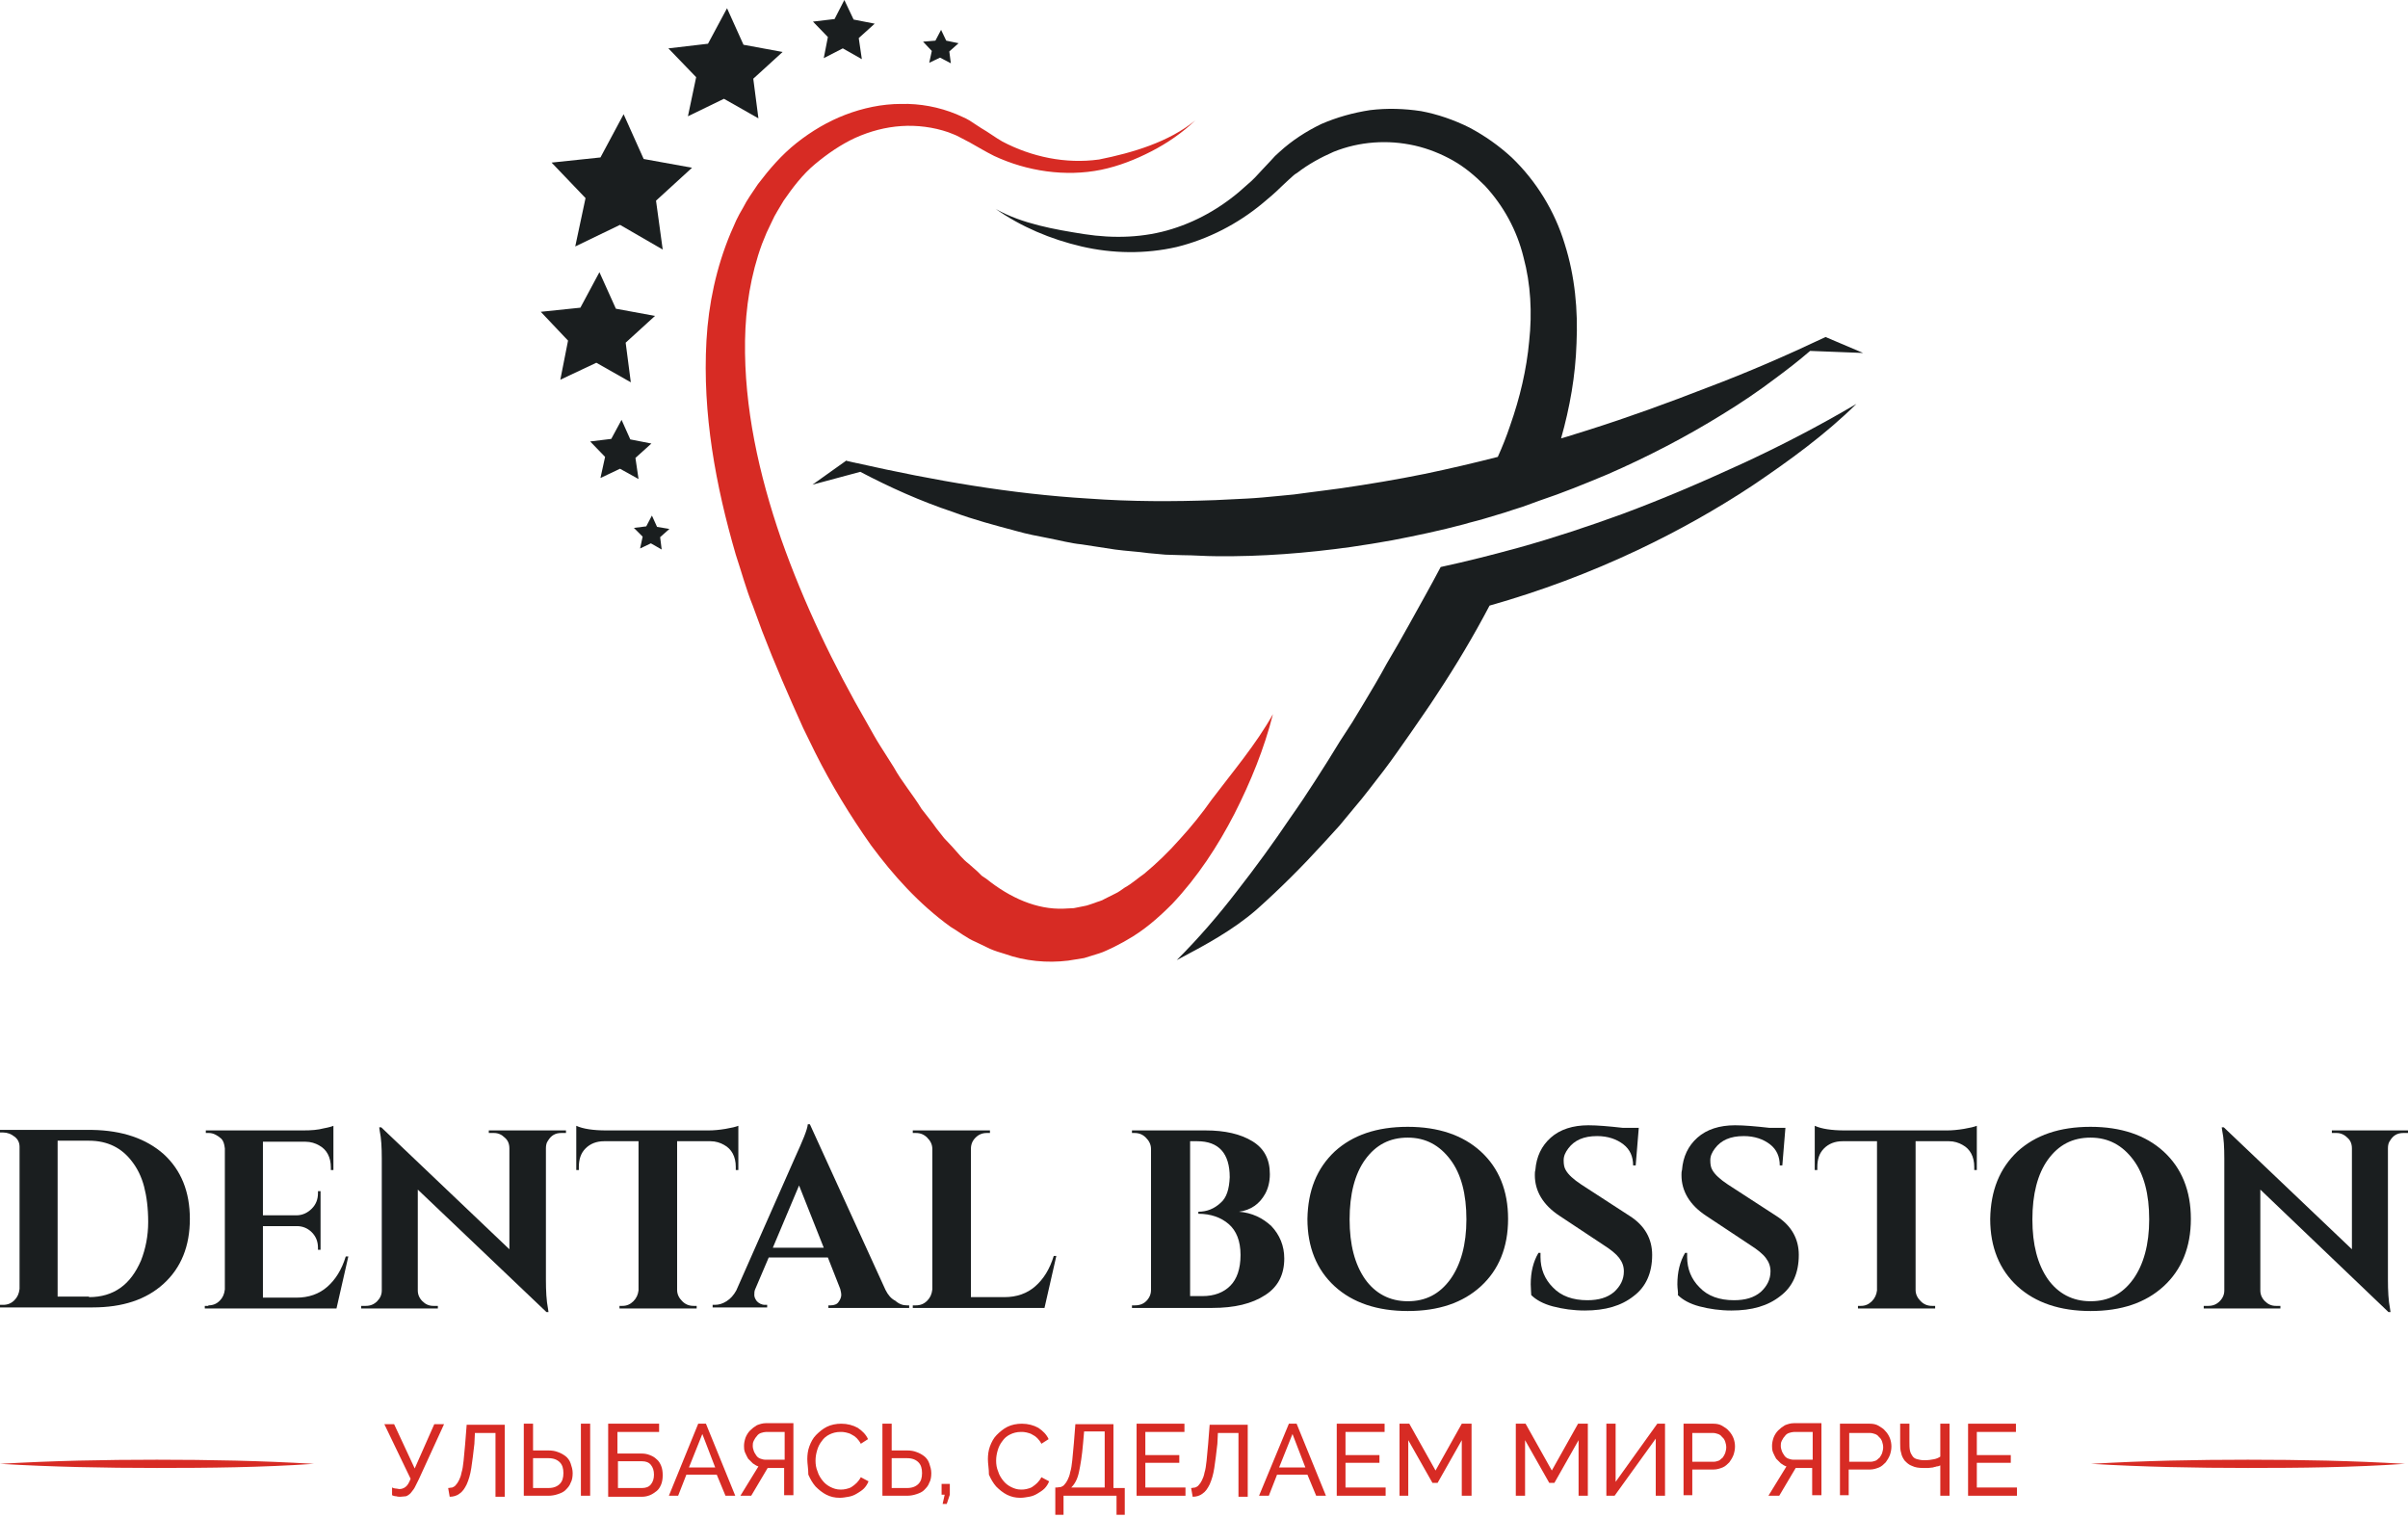 <?xml version="1.0" encoding="UTF-8"?> <svg xmlns="http://www.w3.org/2000/svg" width="468" height="295" viewBox="0 0 468 295" fill="none"> <path d="M31.8 224.3C35.2 227.4 36.9 231.6 36.9 236.9C36.9 242.2 35.2 246.4 31.8 249.5C28.4 252.6 23.8 254.1 18 254.1H0V253.6H0.6C1.5 253.6 2.2 253.3 2.8 252.7C3.4 252.1 3.7 251.4 3.8 250.5V222.9C3.8 222.1 3.5 221.4 2.8 220.9C2.2 220.4 1.4 220.1 0.6 220.1H0V219.6H17.9C23.8 219.7 28.4 221.3 31.8 224.3ZM17.3 252.1C19.7 252.1 21.7 251.5 23.4 250.3C25.1 249.1 26.4 247.3 27.4 245C28.3 242.7 28.8 240.2 28.8 237.5C28.8 234.8 28.5 232.5 28 230.6C27.5 228.7 26.7 227.1 25.7 225.8C23.7 223.1 20.9 221.7 17.3 221.7H11.2V252H17.3V252.1Z" fill="#1A1E1F"></path> <path d="M40.5 253.7C41.4 253.7 42.1 253.4 42.7 252.8C43.3 252.2 43.6 251.5 43.7 250.6V223.2C43.6 222.3 43.4 221.7 43 221.3C42.2 220.6 41.4 220.2 40.6 220.2H40V219.7H58.9C60.5 219.7 61.8 219.6 62.9 219.3C64 219.1 64.6 218.9 64.8 218.8V227.4H64.3V226.9C64.3 224.9 63.5 223.4 62 222.6C61.3 222.2 60.4 221.9 59.4 221.9H51.1V236.2H57.6C58.8 236.2 59.8 235.7 60.6 234.9C61.4 234.1 61.8 233.1 61.8 231.9V231.5H62.3V242.9H61.8V242.5C61.8 241.3 61.4 240.3 60.6 239.5C59.8 238.7 58.8 238.3 57.7 238.3H51.1V252.2H57.6C60 252.2 62 251.5 63.6 250.1C65.2 248.7 66.4 246.8 67.2 244.2H67.7L65.4 254.3H39.8V253.8H40.5V253.7Z" fill="#1A1E1F"></path> <path d="M109.1 220.2C107.9 220.2 107.1 220.7 106.5 221.7C106.2 222.1 106.1 222.6 106.1 223.2V248.7C106.1 250.9 106.2 252.8 106.5 254.3L106.6 255H106.2L81.2 231.2V250.8C81.2 251.6 81.5 252.3 82.1 252.9C82.7 253.5 83.4 253.8 84.2 253.8H85.1V254.3H70.2V253.8H71.1C72 253.8 72.7 253.5 73.3 252.9C73.9 252.3 74.2 251.6 74.2 250.8V225.2C74.2 223 74.1 221.2 73.8 219.8L73.7 219.1H74.1L99 242.8V223.2C99 222.3 98.7 221.6 98.1 221.1C97.5 220.5 96.8 220.2 96 220.2H95V219.7H110V220.2H109.1Z" fill="#1A1E1F"></path> <path d="M131.6 221.7V250.7C131.6 251.6 132 252.3 132.6 252.9C133.2 253.5 133.9 253.8 134.8 253.8H135.4V254.3H120.4V253.8H121C121.8 253.8 122.5 253.5 123.1 252.9C123.7 252.3 124 251.6 124.1 250.8V221.8H117.4C115.9 221.8 114.7 222.3 113.8 223.2C112.9 224.1 112.5 225.3 112.5 226.8V227.4H112V218.8C113.3 219.4 115.3 219.7 117.8 219.7H137.7C138.7 219.7 139.8 219.6 141 219.4C142.2 219.2 143 219 143.5 218.8V227.4H143V226.8C143 224.8 142.2 223.3 140.7 222.5C140 222.1 139.1 221.8 138.1 221.8H131.6V221.7Z" fill="#1A1E1F"></path> <path d="M176.3 253.7H176.7V254.2H161V253.7H161.4C162.1 253.7 162.7 253.5 163 253C163.3 252.6 163.5 252.1 163.5 251.7C163.5 251.3 163.4 250.9 163.3 250.5L160.9 244.4H149.4L146.8 250.5C146.6 250.9 146.6 251.3 146.6 251.7C146.6 252.1 146.8 252.5 147.1 252.9C147.5 253.3 148 253.6 148.7 253.6H149.1V254.1H138.5V253.6H138.9C139.7 253.6 140.4 253.4 141.2 252.9C142 252.4 142.6 251.7 143.1 250.8L154.5 225C156 221.7 156.9 219.6 157 218.5H157.4L172.1 250.7C172.6 251.7 173.2 252.4 174 252.8C174.8 253.5 175.5 253.7 176.3 253.7ZM150.2 242.5H160.1L155.3 230.4L150.2 242.5Z" fill="#1A1E1F"></path> <path d="M178 253.7C178.9 253.7 179.6 253.4 180.2 252.8C180.8 252.2 181.1 251.5 181.2 250.6V223.3C181.2 222.4 180.8 221.7 180.2 221.1C179.6 220.5 178.9 220.2 178 220.2H177.4V219.7H192.4V220.2H191.8C190.9 220.2 190.2 220.5 189.6 221.1C189 221.7 188.7 222.4 188.7 223.3V252.1H195.2C197.6 252.1 199.6 251.4 201.2 250C202.8 248.6 204 246.7 204.8 244.1H205.3L203 254.2H177.4V253.7H178Z" fill="#1A1E1F"></path> <path d="M235.6 254.2H220V253.7H220.6C221.8 253.7 222.7 253.2 223.3 252.2C223.6 251.7 223.7 251.2 223.7 250.7V223.3C223.7 222.4 223.3 221.7 222.7 221.1C222.1 220.5 221.4 220.2 220.5 220.2H220V219.7H234.3C238.1 219.7 241.1 220.4 243.4 221.8C245.7 223.2 246.8 225.3 246.8 228.2C246.8 229.6 246.5 230.9 245.9 232C244.8 234 243.1 235.2 240.8 235.5C243.3 235.7 245.4 236.7 247.1 238.3C248.7 240 249.6 242.1 249.6 244.6C249.6 247.7 248.4 250.1 245.9 251.7C243.3 253.4 239.9 254.2 235.6 254.2ZM239 228.8C239 224.2 236.9 221.8 232.7 221.8H231.3V251.9H233.6H233.7C236 251.9 237.8 251.2 239.1 249.9C240.4 248.6 241.1 246.6 241.1 243.9C241.1 241.2 240.3 239.2 238.8 237.9C237.3 236.6 235.3 235.9 232.9 235.9V235.5C234.6 235.5 236 234.9 237.2 233.8C238.4 232.8 238.9 231.1 239 228.8Z" fill="#1A1E1F"></path> <path d="M259.4 223.8C262.9 220.6 267.6 219 273.6 219C279.5 219 284.3 220.6 287.8 223.8C291.3 227 293.1 231.4 293.1 236.9C293.1 242.4 291.3 246.8 287.8 250C284.3 253.2 279.6 254.8 273.6 254.8C267.7 254.8 262.9 253.2 259.4 250C255.9 246.8 254.1 242.4 254.1 236.9C254.2 231.4 255.9 227.1 259.4 223.8ZM265.3 248.6C267.3 251.4 270.1 252.9 273.6 252.9C277.1 252.9 279.8 251.5 281.9 248.6C283.9 245.8 285 241.9 285 237C285 232.1 284 228.2 281.9 225.4C279.8 222.6 277.1 221.1 273.6 221.1C270.1 221.1 267.4 222.5 265.3 225.4C263.3 228.2 262.3 232.1 262.3 237C262.3 241.9 263.3 245.7 265.3 248.6Z" fill="#1A1E1F"></path> <path d="M297.5 249.6C297.5 247.2 298 245.2 299 243.5H299.4C299.4 243.8 299.4 244 299.4 244.3C299.4 246.6 300.2 248.6 301.8 250.2C303.4 251.9 305.7 252.7 308.5 252.7C310.7 252.7 312.4 252.2 313.7 251.1C314.9 250 315.6 248.7 315.6 247.1C315.6 246.1 315.3 245.3 314.7 244.5C314.1 243.7 313.1 242.9 311.7 242L303.1 236.3C299.9 234.2 298.3 231.5 298.3 228.4C298.3 228.1 298.3 227.7 298.4 227.4C298.6 224.8 299.6 222.7 301.4 221.1C303.2 219.5 305.7 218.7 308.7 218.7C310.5 218.7 312.7 218.9 315.4 219.2H318.5L317.9 226.5H317.4C317.4 224.8 316.8 223.4 315.5 222.4C314.2 221.4 312.5 220.8 310.4 220.8C307.8 220.8 306 221.6 304.8 223.2C304.2 224 303.9 224.7 303.9 225.5C303.9 226.3 304 226.9 304.3 227.4C304.8 228.3 305.8 229.2 307.3 230.2L316.7 236.3C319.7 238.2 321.1 240.8 321.1 243.9C321.1 247.4 319.9 250.1 317.5 251.9C315.1 253.8 312 254.7 308 254.7C305.8 254.7 303.7 254.4 301.8 253.9C299.9 253.4 298.5 252.6 297.6 251.7C297.6 251.3 297.5 250.5 297.5 249.6Z" fill="#1A1E1F"></path> <path d="M326 249.6C326 247.2 326.5 245.2 327.5 243.5H327.9C327.9 243.8 327.9 244 327.9 244.3C327.9 246.6 328.7 248.6 330.3 250.2C331.9 251.9 334.2 252.7 337 252.7C339.2 252.7 340.9 252.2 342.2 251.1C343.4 250 344.1 248.7 344.1 247.1C344.1 246.1 343.8 245.3 343.2 244.5C342.6 243.7 341.6 242.9 340.2 242L331.6 236.3C328.4 234.2 326.8 231.5 326.8 228.4C326.8 228.1 326.8 227.7 326.9 227.4C327.1 224.8 328.1 222.7 329.9 221.1C331.7 219.5 334.2 218.7 337.2 218.7C339 218.7 341.2 218.9 343.9 219.2H347L346.4 226.5H345.9C345.9 224.8 345.3 223.4 344 222.4C342.7 221.4 341 220.8 338.9 220.8C336.3 220.8 334.5 221.6 333.3 223.2C332.7 224 332.4 224.7 332.4 225.5C332.4 226.3 332.5 226.9 332.8 227.4C333.3 228.3 334.3 229.2 335.8 230.2L345.2 236.3C348.2 238.2 349.6 240.8 349.6 243.9C349.6 247.4 348.4 250.1 346 251.9C343.6 253.8 340.5 254.7 336.5 254.7C334.3 254.7 332.2 254.4 330.3 253.9C328.4 253.4 327 252.6 326.1 251.7C326.2 251.3 326 250.5 326 249.6Z" fill="#1A1E1F"></path> <path d="M372.3 221.7V250.7C372.3 251.6 372.7 252.3 373.3 252.9C373.9 253.5 374.6 253.8 375.5 253.8H376.1V254.3H361.1V253.8H361.7C362.5 253.8 363.2 253.5 363.8 252.9C364.4 252.3 364.7 251.6 364.8 250.8V221.8H358.1C356.6 221.8 355.4 222.3 354.5 223.2C353.6 224.1 353.2 225.3 353.2 226.8V227.4H352.7V218.8C354 219.4 356 219.7 358.5 219.7H378.4C379.4 219.7 380.5 219.6 381.7 219.4C382.9 219.2 383.7 219 384.2 218.8V227.4H383.7V226.8C383.7 224.8 382.9 223.3 381.4 222.5C380.7 222.1 379.8 221.8 378.8 221.8H372.3V221.7Z" fill="#1A1E1F"></path> <path d="M392.1 223.8C395.6 220.6 400.3 219 406.3 219C412.2 219 417 220.6 420.5 223.8C424 227 425.8 231.4 425.8 236.9C425.8 242.4 424 246.8 420.5 250C417 253.2 412.3 254.8 406.3 254.8C400.4 254.8 395.6 253.2 392.1 250C388.6 246.8 386.8 242.4 386.8 236.9C386.9 231.4 388.6 227.1 392.1 223.8ZM398 248.6C400 251.4 402.8 252.9 406.3 252.9C409.8 252.9 412.5 251.5 414.6 248.6C416.6 245.8 417.7 241.9 417.7 237C417.7 232.1 416.7 228.2 414.6 225.4C412.5 222.6 409.8 221.1 406.3 221.1C402.8 221.1 400.1 222.5 398 225.4C396 228.2 395 232.1 395 237C395 241.9 396 245.7 398 248.6Z" fill="#1A1E1F"></path> <path d="M467.1 220.2C465.9 220.2 465.1 220.7 464.5 221.7C464.2 222.1 464.1 222.6 464.1 223.2V248.7C464.1 250.9 464.2 252.8 464.5 254.3L464.6 255H464.2L439.3 231.2V250.8C439.3 251.6 439.6 252.3 440.2 252.9C440.8 253.5 441.5 253.8 442.3 253.8H443.2V254.3H428.3V253.8H429.2C430.1 253.8 430.8 253.5 431.4 252.9C432 252.3 432.3 251.6 432.3 250.8V225.2C432.3 223 432.2 221.2 431.9 219.8L431.8 219.1H432.2L457.1 242.8V223.2C457.1 222.3 456.8 221.6 456.2 221.1C455.6 220.5 454.9 220.2 454.1 220.2H453.2V219.7H468V220.2H467.1Z" fill="#1A1E1F"></path> <path d="M232.3 23.4C229.8 25.8 226.9 27.8 223.8 29.4C220.7 31 217.4 32.3 214 33C207.1 34.4 199.6 33.3 193.2 30.3C191.6 29.5 190.1 28.6 188.5 27.7L186.4 26.6C185.7 26.2 185 26 184.3 25.7C181.4 24.7 178.2 24.3 175.2 24.5C172.1 24.7 169.1 25.5 166.2 26.8C163.4 28.1 160.8 29.9 158.4 31.9C156 33.9 154.1 36.4 152.3 39C151.5 40.4 150.6 41.7 150 43.1C149.7 43.8 149.3 44.5 149 45.2L148.1 47.4C145.9 53.4 144.9 59.8 144.8 66.2C144.6 79.2 147.5 92.2 151.8 104.7C156.2 117.2 162 129.3 168.6 140.7C169.4 142.1 170.2 143.6 171.1 145L173.7 149.1C175.3 152 177.4 154.4 179.1 157.2C180.1 158.5 181.1 159.7 182 161C182.5 161.6 183 162.3 183.5 162.9L185.1 164.6C186.1 165.7 187.1 167 188.3 167.9L190 169.4L190.8 170.2L191.7 170.8C196.3 174.5 201.5 176.8 206.7 176.6L208.7 176.5L210.7 176.1C211.4 176 212 175.7 212.7 175.5C213.4 175.2 214.1 175.1 214.7 174.7L216.7 173.7C217.4 173.4 218 172.9 218.6 172.5C219.9 171.8 221.1 170.7 222.4 169.8C224.8 167.8 227.1 165.6 229.3 163.1C231.5 160.7 233.6 158.1 235.5 155.4C239.5 150.1 244.1 144.7 247.4 138.8C245.7 145.5 243.1 151.9 239.9 158.2C236.7 164.4 232.8 170.4 227.8 175.7C225.2 178.3 222.4 180.8 219 182.7C218.2 183.2 217.3 183.6 216.4 184.1C215.5 184.5 214.6 185 213.6 185.3C212.6 185.6 211.7 185.9 210.7 186.2L207.6 186.7C203.5 187.2 199.2 186.8 195.3 185.4C194.3 185.1 193.3 184.8 192.4 184.4L189.7 183.1C187.8 182.3 186.4 181.1 184.7 180.1C178.5 175.6 173.6 170.1 169.3 164.3C165.2 158.5 161.5 152.4 158.4 146.2L156.1 141.5L154 136.8L152 132.2L150 127.4C149.4 125.8 148.7 124.2 148.1 122.6L146.3 117.7C145 114.5 144.1 111.1 143 107.8C139.1 94.4 136.5 80.4 137.3 66.2C137.7 59.1 139.2 52 142 45.3L143.1 42.8C143.5 42 143.9 41.2 144.4 40.4C145.2 38.8 146.3 37.3 147.3 35.8C149.5 32.9 151.9 30.1 154.8 27.8C157.7 25.5 160.9 23.6 164.3 22.3C167.7 21 171.4 20.2 175.1 20.2C178.8 20.1 182.5 20.8 185.9 22.2C186.7 22.6 187.6 22.9 188.4 23.4L190.7 24.9C192.1 25.7 193.4 26.7 194.8 27.5C200.5 30.5 207.1 31.9 213.6 31C220.1 29.7 227.2 27.6 232.3 23.4Z" fill="#D72B24"></path> <path d="M125.1 30.9L134.5 32.6L127.5 39L128.8 48.5L120.5 43.7L111.8 47.9L113.8 38.5L107.2 31.6L116.7 30.6L121.2 22.2L125.1 30.9Z" fill="#1A1E1F"></path> <path d="M144.5 8.7L152.1 10.1L146.4 15.3L147.4 23L140.7 19.2L133.7 22.6L135.3 15L129.9 9.4L137.6 8.5L141.3 1.6L144.5 8.7Z" fill="#1A1E1F"></path> <path d="M119.7 60L127.3 61.4L121.6 66.6L122.6 74.3L115.9 70.5L108.9 73.8L110.4 66.2L105.1 60.6L112.8 59.8L116.5 52.9L119.7 60Z" fill="#1A1E1F"></path> <path d="M165.9 3.8L170 4.6L166.9 7.4L167.5 11.5L163.8 9.4L160.1 11.3L160.9 7.2L158 4.2L162.2 3.7L164.1 0L165.9 3.8Z" fill="#1A1E1F"></path> <path d="M122.5 85.4L126.6 86.2L123.5 89L124.1 93.1L120.5 91.1L116.7 92.9L117.6 88.8L114.7 85.8L118.8 85.3L120.8 81.6L122.5 85.4Z" fill="#1A1E1F"></path> <path d="M183.9 7.9L186.3 8.4L184.5 10L184.8 12.3L182.7 11.2L180.6 12.2L181.1 9.9L179.4 8.1L181.8 7.9L182.9 5.8L183.9 7.9Z" fill="#1A1E1F"></path> <path d="M127.7 102.4L130.1 102.8L128.3 104.4L128.6 106.8L126.5 105.6L124.4 106.6L124.9 104.3L123.2 102.6L125.6 102.3L126.7 100.2L127.7 102.4Z" fill="#1A1E1F"></path> <path d="M338.4 90.2C330.8 93.7 323.1 97 315.3 99.9C308.7 102.3 302.1 104.5 295.3 106.4C290.2 107.8 285.1 109.1 280 110.2C278 114 275.9 117.7 273.8 121.5C272.4 124 271 126.5 269.5 129C268.1 131.6 266.6 134.1 265.1 136.6L262.8 140.4C262 141.6 261.2 142.9 260.4 144.1C258.9 146.6 257.3 149.1 255.7 151.6C254.1 154.1 252.5 156.5 250.8 158.9C247.5 163.8 244 168.6 240.4 173.2C236.8 177.9 232.9 182.4 228.7 186.6C234.2 183.7 239.6 180.8 244.2 176.8C248.8 172.7 253.1 168.4 257.2 163.9L260.3 160.5L263.2 157C265.2 154.7 267 152.2 268.9 149.8C269.8 148.6 270.7 147.4 271.6 146.1L274.2 142.4C275.9 139.9 277.7 137.4 279.3 134.9C283 129.3 286.4 123.6 289.5 117.7C299.4 114.9 309 111.3 318.3 106.9C326.1 103.2 333.6 99 340.7 94.3C347.8 89.5 354.7 84.5 360.8 78.5C353.5 82.8 346 86.7 338.4 90.2Z" fill="#1A1E1F"></path> <path d="M354.8 65.5C354.7 65.5 354.7 65.5 354.8 65.5C347.2 69.1 339.6 72.4 331.9 75.3C324.2 78.3 316.5 81.1 308.6 83.6C306.9 84.1 305.2 84.7 303.4 85.2C305.1 79.2 306.2 73 306.4 66.7C306.7 60.3 306.1 53.7 304.1 47.4C302.2 41.1 298.6 35.2 293.8 30.6C291.3 28.3 288.6 26.4 285.6 24.8C282.6 23.3 279.4 22.2 276.2 21.6C272.9 21.1 269.6 21 266.3 21.4C263 21.9 259.8 22.8 256.8 24.1C253.9 25.5 251.1 27.3 248.7 29.5C248.1 30 247.5 30.6 247 31.2L245.4 32.9C244.4 34 243.5 35 242.4 35.9C238.2 39.8 233.3 42.8 227.8 44.5C222.4 46.2 216.5 46.4 210.7 45.5C205 44.6 198.6 43.5 193.5 40.6C198.5 44.1 204.2 46.5 210.2 47.9C216.2 49.3 222.6 49.4 228.7 48C234.8 46.5 240.6 43.5 245.4 39.5C246.6 38.5 247.8 37.5 248.9 36.4C249.5 35.8 250 35.4 250.5 34.9C251 34.5 251.5 33.9 252.1 33.6C254.3 31.9 256.7 30.6 259.2 29.5C261.7 28.5 264.3 27.9 267 27.7C269.7 27.5 272.3 27.7 275 28.3C277.6 28.9 280.1 29.9 282.4 31.2C284.7 32.5 286.7 34.2 288.6 36.1C292.2 40 294.8 44.7 296.1 50C297.5 55.2 297.8 60.8 297.2 66.3C296.7 71.8 295.4 77.3 293.5 82.7C292.8 84.8 292 86.8 291.1 88.8C286.4 90 281.7 91.1 276.9 92.1C271.5 93.2 266.1 94.1 260.6 94.9C258.6 95.2 256.6 95.4 254.5 95.7L251.5 96.1L248.4 96.4C246.4 96.6 244.3 96.8 242.3 96.9C240.3 97 238.2 97.1 236.2 97.2C228 97.5 219.8 97.5 211.6 96.9C196.5 96 181.6 93.4 166.5 90C166.3 90 166.2 89.9 166 89.9C165.6 89.8 165.1 89.7 164.7 89.6C164.6 89.6 164.6 89.6 164.5 89.5L157.9 94.2L167.2 91.7C172.9 94.7 178.9 97.4 185.2 99.5C189.2 101 193.4 102.1 197.5 103.2C199.6 103.8 201.7 104.2 203.8 104.6C205.9 105 208.1 105.6 210.2 105.8L216.7 106.8C218.9 107.1 221.1 107.2 223.2 107.5L226.5 107.8L229.8 107.9C232 107.9 234.2 108.1 236.4 108.1C245.2 108.2 254 107.5 262.6 106.3C265.3 105.9 267.9 105.5 270.6 105C275.3 104.1 280 103.1 284.5 101.9C285.8 101.5 287.2 101.2 288.5 100.8C289.8 100.4 291.2 100 292.5 99.6C293.6 99.2 294.7 98.9 295.9 98.5C297 98.1 298.1 97.7 299.2 97.3C303.7 95.8 308.1 94 312.4 92.2C320.2 88.8 327.7 84.9 334.8 80.5C338.4 78.3 341.8 76 345.1 73.5C347.4 71.8 349.6 70.1 351.8 68.2L362.1 68.6L354.8 65.5Z" fill="#1A1E1F"></path> <path d="M77.8 290.9C77.6 290.9 77.3 290.9 77 290.8C76.7 290.8 76.4 290.7 76.2 290.6V289.1C76.4 289.2 76.7 289.3 76.9 289.3C77.2 289.3 77.4 289.4 77.6 289.4C78 289.4 78.4 289.3 78.8 289C79.2 288.7 79.5 288.2 79.8 287.4L74.7 276.8H76.6L80.6 285.4L84.4 276.8H86.3L81.4 287.5C81.1 288.1 80.8 288.7 80.6 289.1C80.4 289.5 80 289.9 79.8 290.2C79.5 290.5 79.2 290.7 78.9 290.8C78.6 290.8 78.2 290.9 77.8 290.9Z" fill="#D72B24"></path> <path d="M92.2 280.6C92 282.4 91.8 284 91.6 285.3C91.4 286.6 91.1 287.6 90.7 288.5C90.3 289.3 89.9 289.9 89.3 290.3C88.8 290.7 88.1 290.9 87.4 290.9L87.1 289.2C87.4 289.2 87.6 289.1 87.9 289.1C88.1 289 88.4 288.9 88.6 288.6C88.8 288.4 89 288.1 89.2 287.7C89.4 287.3 89.6 286.8 89.7 286.2C89.9 285.6 90 284.8 90.1 283.9C90.2 283 90.3 281.9 90.4 280.7L90.7 276.9H98.1V290.9H96.3V278.5H92.3L92.2 280.6Z" fill="#D72B24"></path> <path d="M101.8 276.7H103.6V281.9H106.6C107.3 281.9 107.9 282 108.4 282.2C109 282.4 109.5 282.7 109.9 283C110.3 283.3 110.7 283.8 110.9 284.4C111.1 285 111.3 285.6 111.3 286.3C111.3 287 111.2 287.7 110.9 288.2C110.7 288.8 110.3 289.2 109.9 289.6C109.5 290 109 290.2 108.4 290.4C107.8 290.6 107.2 290.7 106.6 290.7H101.8V276.7ZM103.6 289.2H106.6C107.6 289.2 108.3 288.9 108.8 288.4C109.3 287.9 109.5 287.2 109.5 286.3C109.5 285.4 109.3 284.7 108.8 284.2C108.3 283.7 107.6 283.4 106.6 283.4H103.6V289.2ZM112.9 290.7V276.7H114.7V290.7H112.9Z" fill="#D72B24"></path> <path d="M118.3 276.7H128.1V278.3H120V282.5H124.7C125.3 282.5 125.8 282.6 126.3 282.8C126.8 283 127.2 283.2 127.6 283.6C128 283.9 128.3 284.4 128.5 284.9C128.7 285.4 128.8 286 128.8 286.7C128.8 287.4 128.7 288 128.5 288.5C128.3 289 128 289.5 127.6 289.8C127.2 290.1 126.8 290.4 126.3 290.6C125.8 290.8 125.3 290.9 124.7 290.9H118.2V276.7H118.3ZM124.8 289.2C125.5 289.2 126.1 289 126.5 288.5C126.9 288 127.1 287.4 127.1 286.6C127.1 285.8 126.9 285.2 126.5 284.7C126.1 284.2 125.5 284 124.8 284H120.1V289.2H124.8Z" fill="#D72B24"></path> <path d="M135.7 276.7H137.2L142.9 290.7H141L139.3 286.6H133.4L131.8 290.7H130L135.7 276.7ZM139 285.2L136.5 278.7L133.9 285.2H139Z" fill="#D72B24"></path> <path d="M152.4 290.7V285.3H149.2L146 290.7H143.9L147.4 285C147 284.9 146.6 284.6 146.3 284.4C146 284.1 145.7 283.8 145.4 283.5C145.2 283.1 145 282.8 144.8 282.3C144.6 281.8 144.6 281.4 144.6 281C144.6 280.5 144.7 280 144.9 279.4C145.1 278.9 145.4 278.4 145.8 278C146.2 277.6 146.6 277.3 147.1 277C147.6 276.8 148.2 276.6 148.8 276.6H154.2V290.6H152.4V290.7ZM152.4 278.3H148.9C148.6 278.3 148.2 278.4 147.9 278.5C147.6 278.6 147.3 278.8 147.1 279.1C146.9 279.3 146.7 279.6 146.5 280C146.3 280.4 146.3 280.7 146.3 281C146.3 281.4 146.4 281.7 146.5 282C146.6 282.3 146.8 282.6 147 282.9C147.2 283.2 147.5 283.4 147.8 283.5C148.1 283.6 148.4 283.7 148.8 283.7H152.5V278.3H152.4Z" fill="#D72B24"></path> <path d="M156.9 283.6C156.9 282.8 157 281.9 157.3 281.1C157.6 280.3 158 279.5 158.6 278.9C159.2 278.3 159.9 277.7 160.7 277.3C161.5 276.9 162.5 276.7 163.5 276.7C164.7 276.7 165.8 277 166.7 277.5C167.6 278.1 168.3 278.8 168.7 279.7L167.3 280.6C167.1 280.2 166.8 279.8 166.5 279.5C166.2 279.2 165.9 279 165.5 278.8C165.2 278.6 164.8 278.5 164.4 278.4C164 278.3 163.7 278.3 163.3 278.3C162.5 278.3 161.8 278.5 161.2 278.8C160.6 279.1 160.1 279.5 159.7 280.1C159.3 280.6 159 281.2 158.8 281.9C158.6 282.6 158.5 283.2 158.5 283.9C158.5 284.6 158.6 285.3 158.9 286C159.1 286.7 159.5 287.3 159.9 287.8C160.3 288.3 160.8 288.7 161.4 289C162 289.3 162.6 289.5 163.3 289.5C163.7 289.5 164 289.5 164.4 289.4C164.8 289.3 165.2 289.2 165.5 289C165.8 288.8 166.2 288.5 166.5 288.2C166.8 287.9 167.1 287.5 167.3 287.1L168.8 287.9C168.6 288.4 168.3 288.9 167.9 289.3C167.5 289.7 167 290 166.5 290.3C166 290.6 165.5 290.8 164.9 290.9C164.3 291 163.8 291.1 163.2 291.1C162.2 291.1 161.4 290.9 160.6 290.5C159.8 290.1 159.1 289.5 158.5 288.9C157.9 288.2 157.5 287.5 157.1 286.6C157.1 285.4 156.9 284.5 156.9 283.6Z" fill="#D72B24"></path> <path d="M171.5 276.7H173.3V281.9H176.3C177 281.9 177.6 282 178.1 282.2C178.7 282.4 179.2 282.7 179.6 283C180 283.3 180.4 283.8 180.6 284.4C180.8 285 181 285.6 181 286.3C181 287 180.9 287.7 180.6 288.2C180.4 288.8 180 289.2 179.6 289.6C179.2 290 178.7 290.2 178.1 290.4C177.5 290.6 176.9 290.7 176.3 290.7H171.5V276.7ZM173.3 289.2H176.3C177.3 289.2 178 288.9 178.5 288.4C179 287.9 179.2 287.2 179.2 286.3C179.2 285.4 179 284.7 178.5 284.2C178 283.7 177.3 283.4 176.3 283.4H173.3V289.2Z" fill="#D72B24"></path> <path d="M183.2 292.3L183.6 290.5H183V288.4H184.6V290.5L184 292.3H183.2Z" fill="#D72B24"></path> <path d="M192 283.6C192 282.8 192.1 281.9 192.4 281.1C192.7 280.3 193.1 279.5 193.7 278.9C194.3 278.3 195 277.7 195.8 277.3C196.6 276.9 197.6 276.7 198.6 276.7C199.8 276.7 200.9 277 201.8 277.5C202.7 278.1 203.4 278.8 203.8 279.7L202.4 280.6C202.2 280.2 201.9 279.8 201.6 279.5C201.3 279.2 201 279 200.6 278.8C200.3 278.6 199.9 278.5 199.5 278.4C199.1 278.3 198.8 278.3 198.4 278.3C197.6 278.3 196.9 278.5 196.3 278.8C195.7 279.1 195.2 279.5 194.8 280.1C194.4 280.6 194.1 281.2 193.9 281.9C193.7 282.6 193.6 283.2 193.6 283.9C193.6 284.6 193.7 285.3 194 286C194.2 286.7 194.6 287.3 195 287.8C195.4 288.3 195.9 288.7 196.5 289C197.1 289.3 197.7 289.5 198.4 289.5C198.8 289.5 199.1 289.5 199.5 289.4C199.9 289.3 200.3 289.2 200.6 289C200.9 288.8 201.3 288.5 201.6 288.2C201.9 287.9 202.2 287.5 202.4 287.1L203.9 287.9C203.7 288.4 203.4 288.9 203 289.3C202.6 289.7 202.1 290 201.6 290.3C201.1 290.6 200.6 290.8 200 290.9C199.4 291 198.9 291.1 198.3 291.1C197.3 291.1 196.5 290.9 195.7 290.5C194.9 290.1 194.2 289.5 193.6 288.9C193 288.2 192.6 287.5 192.2 286.6C192.2 285.4 192 284.5 192 283.6Z" fill="#D72B24"></path> <path d="M205.2 289.1H205.4C205.7 289.1 205.9 289 206.2 289C206.4 288.9 206.7 288.8 206.9 288.5C207.1 288.3 207.3 288 207.5 287.6C207.7 287.2 207.9 286.7 208 286.1C208.2 285.5 208.3 284.7 208.4 283.8C208.5 282.9 208.6 281.8 208.7 280.6L209 276.8H216.4V289.2H218.6V294.4H217V290.7H206.7V294.4H205.1V289.1H205.2ZM214.7 289.1V278.2H210.7L210.5 280.5C210.3 282.9 210 284.7 209.7 286.1C209.4 287.5 208.9 288.4 208.2 289.1H214.7Z" fill="#D72B24"></path> <path d="M230.4 289.1V290.7H220.9V276.7H230.2V278.3H222.6V282.8H229.2V284.3H222.6V289.1H230.4Z" fill="#D72B24"></path> <path d="M236.6 280.6C236.4 282.4 236.2 284 236 285.3C235.8 286.6 235.5 287.6 235.1 288.5C234.7 289.3 234.3 289.9 233.7 290.3C233.2 290.7 232.5 290.9 231.8 290.9L231.5 289.2C231.8 289.2 232 289.1 232.3 289.1C232.5 289 232.8 288.9 233 288.6C233.2 288.4 233.4 288.1 233.6 287.7C233.8 287.3 234 286.8 234.1 286.2C234.3 285.6 234.4 284.8 234.5 283.9C234.6 283 234.7 281.9 234.8 280.7L235.1 276.9H242.5V290.9H240.7V278.5H236.7L236.6 280.6Z" fill="#D72B24"></path> <path d="M250.5 276.7H252L257.7 290.7H255.8L254.1 286.6H248.2L246.6 290.7H244.7L250.5 276.7ZM253.7 285.2L251.2 278.7L248.6 285.2H253.7Z" fill="#D72B24"></path> <path d="M269.3 289.1V290.7H259.8V276.7H269.1V278.3H261.5V282.8H268.1V284.3H261.5V289.1H269.3Z" fill="#D72B24"></path> <path d="M284.1 290.7V279.9L279.4 288.2H278.4L273.7 279.9V290.7H272V276.7H273.9L279 285.8L284.1 276.7H286V290.7H284.1Z" fill="#D72B24"></path> <path d="M306.8 290.7V279.9L302.1 288.2H301.1L296.4 279.9V290.7H294.6V276.7H296.5L301.6 285.8L306.7 276.7H308.6V290.7H306.8Z" fill="#D72B24"></path> <path d="M314 288L322.1 276.7H323.6V290.7H321.8V279.6L313.8 290.7H312.2V276.7H314V288Z" fill="#D72B24"></path> <path d="M327.2 290.7V276.7H333C333.6 276.7 334.2 276.8 334.7 277.1C335.2 277.4 335.7 277.7 336 278.1C336.4 278.5 336.7 279 336.9 279.5C337.1 280 337.2 280.6 337.2 281.1C337.2 281.7 337.1 282.2 336.9 282.8C336.7 283.3 336.4 283.8 336.1 284.2C335.7 284.6 335.3 285 334.8 285.2C334.3 285.4 333.7 285.6 333.1 285.6H328.9V290.6H327.2V290.7ZM328.9 284.1H333C333.4 284.1 333.7 284 334 283.9C334.3 283.8 334.5 283.5 334.8 283.3C335 283 335.2 282.7 335.3 282.4C335.4 282 335.5 281.7 335.5 281.3C335.5 280.9 335.4 280.5 335.3 280.2C335.2 279.9 335 279.5 334.7 279.3C334.5 279 334.2 278.8 333.9 278.7C333.6 278.6 333.3 278.5 332.9 278.5H328.9V284.1Z" fill="#D72B24"></path> <path d="M352.2 290.7V285.3H349L345.8 290.7H343.7L347.2 285C346.8 284.9 346.4 284.6 346.1 284.4C345.8 284.1 345.5 283.8 345.2 283.5C345 283.1 344.8 282.8 344.6 282.3C344.4 281.8 344.4 281.4 344.4 281C344.4 280.5 344.5 280 344.7 279.4C344.9 278.9 345.2 278.4 345.6 278C346 277.6 346.4 277.3 346.9 277C347.4 276.8 348 276.6 348.6 276.6H354V290.6H352.2V290.7ZM352.2 278.3H348.7C348.4 278.3 348 278.4 347.7 278.5C347.4 278.6 347.1 278.8 346.9 279.1C346.7 279.3 346.5 279.6 346.3 280C346.1 280.4 346.1 280.7 346.1 281C346.1 281.4 346.2 281.7 346.3 282C346.4 282.3 346.6 282.6 346.8 282.9C347 283.2 347.3 283.4 347.6 283.5C347.9 283.6 348.2 283.7 348.6 283.7H352.3V278.3H352.2Z" fill="#D72B24"></path> <path d="M357.6 290.7V276.7H363.4C364 276.7 364.6 276.8 365.1 277.1C365.6 277.4 366.1 277.7 366.4 278.1C366.8 278.5 367.1 279 367.3 279.5C367.5 280 367.6 280.6 367.6 281.1C367.6 281.7 367.5 282.2 367.3 282.8C367.1 283.3 366.8 283.8 366.5 284.2C366.1 284.6 365.7 285 365.2 285.2C364.7 285.4 364.1 285.6 363.5 285.6H359.3V290.6H357.6V290.7ZM359.4 284.1H363.5C363.9 284.1 364.2 284 364.5 283.9C364.8 283.8 365 283.5 365.3 283.3C365.5 283 365.7 282.7 365.8 282.4C365.9 282 366 281.7 366 281.3C366 280.9 365.9 280.5 365.8 280.2C365.7 279.9 365.5 279.5 365.2 279.3C365 279 364.7 278.8 364.4 278.7C364.1 278.6 363.8 278.5 363.4 278.5H359.4V284.1Z" fill="#D72B24"></path> <path d="M377.1 276.7H378.9V290.7H377.1V284.8C376.9 284.9 376.7 285 376.4 285C376.2 285.1 375.9 285.1 375.7 285.2C375.4 285.2 375.1 285.3 374.8 285.3C374.5 285.3 374.1 285.3 373.7 285.3C372.9 285.3 372.2 285.2 371.6 284.9C371 284.7 370.6 284.3 370.2 283.9C369.9 283.5 369.6 283 369.5 282.4C369.3 281.8 369.3 281.2 369.3 280.5V276.7H371.1V280.2C371.1 280.9 371.1 281.4 371.2 281.9C371.3 282.4 371.5 282.7 371.7 283C371.9 283.3 372.2 283.5 372.6 283.6C373 283.7 373.4 283.8 374 283.8C374.8 283.8 375.4 283.7 375.9 283.6C376.4 283.5 376.8 283.3 377.1 283.1V276.7V276.7Z" fill="#D72B24"></path> <path d="M392 289.1V290.7H382.5V276.7H391.8V278.3H384.2V282.8H390.8V284.3H384.2V289.1H392Z" fill="#D72B24"></path> <path d="M0 284.5C10.2 283.9 20.3 283.7 30.5 283.7C40.7 283.7 50.8 283.9 61 284.5C50.8 285.2 40.7 285.3 30.5 285.3C20.3 285.3 10.2 285.1 0 284.5Z" fill="#D72B24"></path> <path d="M406.4 284.5C416.6 283.9 426.7 283.7 436.9 283.7C447.1 283.7 457.2 283.9 467.4 284.5C457.2 285.2 447.1 285.3 436.9 285.3C426.7 285.3 416.6 285.1 406.4 284.5Z" fill="#D72B24"></path> </svg> 